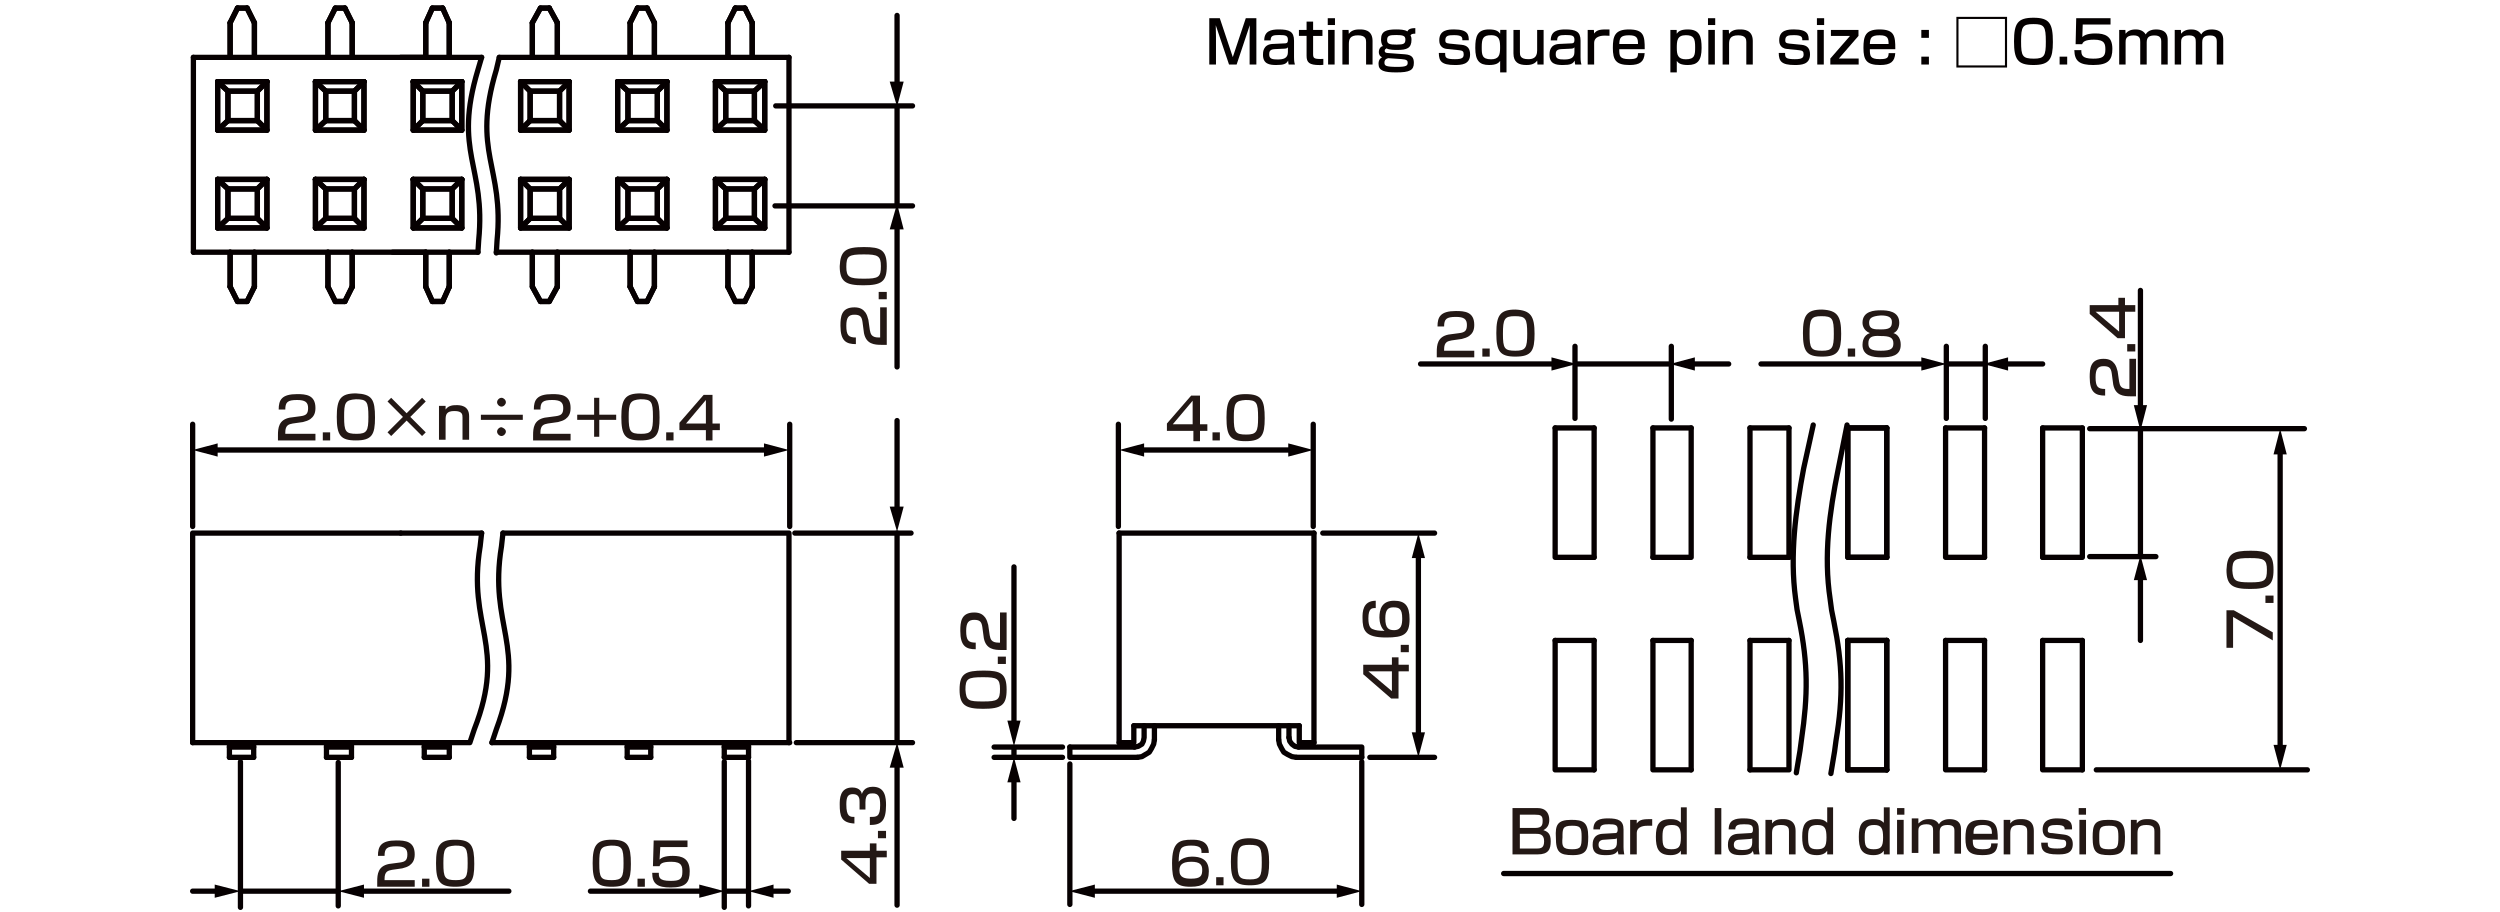 <?xml version="1.0" encoding="UTF-8"?>
<svg id="_レイヤー_1" data-name="レイヤー 1" xmlns="http://www.w3.org/2000/svg" width="119.944mm" height="43.744mm" version="1.1" viewBox="0 0 340 124">
  <defs>
    <style>
      .cls-1 {
        fill: #231815;
      }

      .cls-1, .cls-2, .cls-3 {
        stroke-width: 0px;
      }

      .cls-4 {
        stroke: #060001;
      }

      .cls-4, .cls-5 {
        fill: none;
        stroke-linecap: round;
        stroke-linejoin: round;
        stroke-width: .72px;
      }

      .cls-2 {
        fill: #040000;
      }

      .cls-5 {
        stroke: #040000;
      }

      .cls-3 {
        fill: #060001;
      }
    </style>
  </defs>
  <g id="FS0904">
    <line class="cls-4" x1="152.2" y1="72.5" x2="152.2" y2="101"/>
    <line class="cls-4" x1="178.7" y1="72.5" x2="178.7" y2="101"/>
    <line class="cls-4" x1="154.2" y1="98.7" x2="176.7" y2="98.7"/>
    <polyline class="cls-4" points="154.7 103 155.3 102.9 155.8 102.6 156.3 102.3 156.6 101.8 156.9 101.2 157 100.6"/>
    <polyline class="cls-4" points="154.3 101.6 154.8 101.5 155.3 101.2 155.5 100.8 155.6 100.3 155.6 98.7"/>
    <line class="cls-4" x1="157" y1="100.6" x2="157" y2="98.7"/>
    <polyline class="cls-4" points="145.5 101.6 145.5 103 154.7 103"/>
    <line class="cls-4" x1="145.5" y1="101.6" x2="154.3" y2="101.6"/>
    <polyline class="cls-4" points="152.2 101 154.2 101 154.2 98.7"/>
    <polyline class="cls-4" points="175.3 100.3 175.4 100.8 175.7 101.2 176.1 101.5 176.6 101.6"/>
    <polyline class="cls-4" points="173.9 100.6 174 101.2 174.3 101.8 174.6 102.3 175.1 102.6 175.7 102.9 176.3 103"/>
    <line class="cls-4" x1="175.3" y1="100.3" x2="175.3" y2="98.7"/>
    <line class="cls-4" x1="173.9" y1="100.6" x2="173.9" y2="98.7"/>
    <line class="cls-4" x1="176.3" y1="103" x2="185.2" y2="103"/>
    <polyline class="cls-4" points="176.6 101.6 185.2 101.6 185.2 103"/>
    <polyline class="cls-4" points="176.7 98.7 176.7 101 178.7 101"/>
    <line class="cls-4" x1="152.2" y1="72.5" x2="178.7" y2="72.5"/>
    <g>
      <line class="cls-4" x1="269.9" y1="87.1" x2="269.9" y2="104.7"/>
      <polyline class="cls-4" points="264.6 87.1 264.6 104.7 269.9 104.7"/>
      <line class="cls-4" x1="264.6" y1="87.1" x2="269.9" y2="87.1"/>
      <line class="cls-4" x1="269.9" y1="58.2" x2="269.9" y2="75.8"/>
      <polyline class="cls-4" points="264.6 58.2 264.6 75.8 269.9 75.8"/>
      <line class="cls-4" x1="264.6" y1="58.2" x2="269.9" y2="58.2"/>
      <line class="cls-4" x1="283.2" y1="87.1" x2="283.2" y2="104.7"/>
      <polyline class="cls-4" points="277.8 87.1 277.8 104.7 283.2 104.7"/>
      <line class="cls-4" x1="277.8" y1="87.1" x2="283.2" y2="87.1"/>
      <line class="cls-4" x1="277.8" y1="58.2" x2="277.8" y2="75.8"/>
      <polyline class="cls-4" points="283.2 58.2 283.2 75.8 277.8 75.8"/>
      <line class="cls-4" x1="277.8" y1="58.2" x2="283.2" y2="58.2"/>
      <line class="cls-4" x1="256.6" y1="87.1" x2="256.6" y2="104.7"/>
      <polyline class="cls-4" points="251.3 87.1 251.3 104.7 256.6 104.7"/>
      <line class="cls-4" x1="251.3" y1="87.1" x2="256.6" y2="87.1"/>
      <line class="cls-4" x1="256.6" y1="58.2" x2="256.6" y2="75.8"/>
      <polyline class="cls-4" points="251.3 58.2 251.3 75.8 256.6 75.8"/>
      <line class="cls-4" x1="251.3" y1="58.2" x2="256.6" y2="58.2"/>
      <line class="cls-4" x1="216.8" y1="87.1" x2="216.8" y2="104.7"/>
      <polyline class="cls-4" points="211.5 87.1 211.5 104.7 216.8 104.7"/>
      <line class="cls-4" x1="211.5" y1="87.1" x2="216.8" y2="87.1"/>
      <line class="cls-4" x1="216.8" y1="58.2" x2="216.8" y2="75.8"/>
      <polyline class="cls-4" points="211.5 58.2 211.5 75.8 216.8 75.8"/>
      <line class="cls-4" x1="211.5" y1="58.2" x2="216.8" y2="58.2"/>
      <line class="cls-4" x1="251.3" y1="87.1" x2="256.6" y2="87.1"/>
      <line class="cls-4" x1="251.3" y1="104.7" x2="256.6" y2="104.7"/>
      <line class="cls-4" x1="230" y1="87.1" x2="230" y2="104.7"/>
      <polyline class="cls-4" points="224.8 87.1 224.8 104.7 230 104.7"/>
      <line class="cls-4" x1="224.8" y1="87.1" x2="230" y2="87.1"/>
      <line class="cls-4" x1="251.3" y1="87.1" x2="251.3" y2="104.7"/>
      <line class="cls-4" x1="238" y1="87.1" x2="238" y2="104.7"/>
      <polyline class="cls-4" points="243.3 87.1 243.3 104.7 238 104.7"/>
      <line class="cls-4" x1="238" y1="87.1" x2="243.3" y2="87.1"/>
      <line class="cls-4" x1="256.6" y1="87.1" x2="256.6" y2="104.7"/>
      <line class="cls-4" x1="251.3" y1="58.2" x2="256.6" y2="58.2"/>
      <polyline class="cls-4" points="256.6 75.8 251.3 75.8 251.3 58.2"/>
      <line class="cls-4" x1="238" y1="58.2" x2="238" y2="75.8"/>
      <line class="cls-4" x1="243.3" y1="58.2" x2="243.3" y2="75.8"/>
      <line class="cls-4" x1="224.8" y1="58.2" x2="224.8" y2="75.8"/>
      <polyline class="cls-4" points="230 58.2 230 75.8 224.8 75.8"/>
      <line class="cls-4" x1="238" y1="75.8" x2="243.3" y2="75.8"/>
      <line class="cls-4" x1="224.8" y1="58.2" x2="230" y2="58.2"/>
      <line class="cls-4" x1="238" y1="58.2" x2="243.3" y2="58.2"/>
      <line class="cls-4" x1="256.6" y1="58.2" x2="256.6" y2="75.8"/>
      <path class="cls-4" d="M246.6,57.8l-1.3,5.9c-1.1,5.8-1.9,11.8-1.1,17.7l.2,1.5.3,1.5c1.2,5.9,1.2,10.1.3,16.2l-.2,1.5-.5,3"/>
      <path class="cls-4" d="M251.2,57.8l-.6,3-.6,3c-1.2,5.9-2,11.7-1.1,17.7l.2,1.5.3,1.5c1.2,5.9,1.3,10.2.3,16.2l-.2,1.5-.5,3"/>
    </g>
    <g>
      <line class="cls-4" x1="67.9" y1="7.8" x2="107.3" y2="7.8"/>
      <line class="cls-4" x1="67.5" y1="34.3" x2="107.3" y2="34.3"/>
      <line class="cls-4" x1="107.3" y1="34.3" x2="107.3" y2="7.8"/>
      <line class="cls-4" x1="100" y1="1.1" x2="99" y2="3.1"/>
      <line class="cls-4" x1="101.3" y1="1.1" x2="102.3" y2="3.1"/>
      <polyline class="cls-4" points="101.3 41 100 41 99 39"/>
      <line class="cls-4" x1="101.3" y1="41" x2="102.3" y2="39"/>
      <line class="cls-4" x1="99" y1="39" x2="99" y2="34.3"/>
      <line class="cls-4" x1="102.3" y1="39" x2="102.3" y2="34.3"/>
      <line class="cls-4" x1="102.3" y1="7.8" x2="102.3" y2="3.1"/>
      <line class="cls-4" x1="99" y1="7.8" x2="99" y2="3.1"/>
      <polyline class="cls-4" points="104 11.1 104 17.7 102.6 16.4"/>
      <polyline class="cls-4" points="104 11.1 102.6 12.4 102.6 16.4"/>
      <polyline class="cls-4" points="104 24.4 104 31 102.6 29.7"/>
      <polyline class="cls-4" points="104 24.4 102.6 25.7 102.6 29.7"/>
      <polyline class="cls-4" points="97.3 11.1 97.3 17.7 98.7 16.4"/>
      <polyline class="cls-4" points="97.3 11.1 98.7 12.4 98.7 16.4"/>
      <polyline class="cls-4" points="97.3 24.4 97.3 31 98.7 29.7"/>
      <polyline class="cls-4" points="97.3 24.4 98.7 25.7 98.7 29.7"/>
      <line class="cls-4" x1="97.3" y1="31" x2="104" y2="31"/>
      <line class="cls-4" x1="97.3" y1="24.4" x2="104" y2="24.4"/>
      <line class="cls-4" x1="98.7" y1="29.7" x2="102.6" y2="29.7"/>
      <line class="cls-4" x1="98.7" y1="25.7" x2="102.6" y2="25.7"/>
      <line class="cls-4" x1="97.3" y1="17.7" x2="104" y2="17.7"/>
      <line class="cls-4" x1="97.3" y1="11.1" x2="104" y2="11.1"/>
      <line class="cls-4" x1="98.7" y1="16.4" x2="102.6" y2="16.4"/>
      <line class="cls-4" x1="98.7" y1="12.4" x2="102.6" y2="12.4"/>
      <line class="cls-4" x1="100" y1="1.1" x2="101.3" y2="1.1"/>
      <line class="cls-4" x1="86.7" y1="1.1" x2="88" y2="1.1"/>
      <line class="cls-4" x1="85.4" y1="12.4" x2="89.4" y2="12.4"/>
      <line class="cls-4" x1="85.4" y1="16.4" x2="89.4" y2="16.4"/>
      <line class="cls-4" x1="84" y1="11.1" x2="90.7" y2="11.1"/>
      <line class="cls-4" x1="84" y1="17.7" x2="90.7" y2="17.7"/>
      <line class="cls-4" x1="85.4" y1="25.7" x2="89.4" y2="25.7"/>
      <line class="cls-4" x1="85.4" y1="29.7" x2="89.4" y2="29.7"/>
      <line class="cls-4" x1="84" y1="24.4" x2="90.7" y2="24.4"/>
      <line class="cls-4" x1="84" y1="31" x2="90.7" y2="31"/>
      <polyline class="cls-4" points="85.4 29.7 85.4 25.7 84 24.4"/>
      <polyline class="cls-4" points="85.4 29.7 84 31 84 24.4"/>
      <polyline class="cls-4" points="85.4 16.4 85.4 12.4 84 11.1"/>
      <polyline class="cls-4" points="85.4 16.4 84 17.7 84 11.1"/>
      <polyline class="cls-4" points="89.4 29.7 89.4 25.7 90.7 24.4"/>
      <polyline class="cls-4" points="89.4 29.7 90.7 31 90.7 24.4"/>
      <polyline class="cls-4" points="89.4 16.4 89.4 12.4 90.7 11.1"/>
      <polyline class="cls-4" points="89.4 16.4 90.7 17.7 90.7 11.1"/>
      <line class="cls-4" x1="85.7" y1="7.8" x2="85.7" y2="3.1"/>
      <line class="cls-4" x1="89" y1="7.8" x2="89" y2="3.1"/>
      <line class="cls-4" x1="89" y1="39" x2="89" y2="34.3"/>
      <line class="cls-4" x1="85.7" y1="39" x2="85.7" y2="34.3"/>
      <line class="cls-4" x1="88" y1="41" x2="89" y2="39"/>
      <polyline class="cls-4" points="85.7 39 86.7 41 88 41"/>
      <line class="cls-4" x1="88" y1="1.1" x2="89" y2="3.1"/>
      <line class="cls-4" x1="86.7" y1="1.1" x2="85.7" y2="3.1"/>
      <line class="cls-4" x1="100" y1="1.1" x2="101.3" y2="1.1"/>
      <line class="cls-4" x1="86.7" y1="1.1" x2="88" y2="1.1"/>
      <line class="cls-4" x1="84" y1="31" x2="90.7" y2="31"/>
      <line class="cls-4" x1="84" y1="24.4" x2="90.7" y2="24.4"/>
      <line class="cls-4" x1="85.4" y1="29.7" x2="89.4" y2="29.7"/>
      <line class="cls-4" x1="85.4" y1="25.7" x2="89.4" y2="25.7"/>
      <polyline class="cls-4" points="84 24.4 84 31 85.4 29.7"/>
      <polyline class="cls-4" points="84 24.4 85.4 25.7 85.4 29.7"/>
      <polyline class="cls-4" points="90.7 24.4 90.7 31 89.4 29.7"/>
      <polyline class="cls-4" points="90.7 24.4 89.4 25.7 89.4 29.7"/>
      <line class="cls-4" x1="97.3" y1="31" x2="104" y2="31"/>
      <line class="cls-4" x1="97.3" y1="24.4" x2="104" y2="24.4"/>
      <line class="cls-4" x1="98.7" y1="29.7" x2="102.6" y2="29.7"/>
      <line class="cls-4" x1="98.7" y1="25.7" x2="102.6" y2="25.7"/>
      <polyline class="cls-4" points="97.3 24.4 97.3 31 98.7 29.7"/>
      <polyline class="cls-4" points="97.3 24.4 98.7 25.7 98.7 29.7"/>
      <polyline class="cls-4" points="104 24.4 104 31 102.6 29.7"/>
      <polyline class="cls-4" points="104 24.4 102.6 25.7 102.6 29.7"/>
      <line class="cls-4" x1="84" y1="17.7" x2="90.7" y2="17.7"/>
      <line class="cls-4" x1="84" y1="11.1" x2="90.7" y2="11.1"/>
      <line class="cls-4" x1="85.4" y1="16.4" x2="89.4" y2="16.4"/>
      <line class="cls-4" x1="85.4" y1="12.4" x2="89.4" y2="12.4"/>
      <polyline class="cls-4" points="84 11.1 84 17.7 85.4 16.4"/>
      <polyline class="cls-4" points="84 11.1 85.4 12.4 85.4 16.4"/>
      <polyline class="cls-4" points="90.7 11.1 90.7 17.7 89.4 16.4"/>
      <polyline class="cls-4" points="90.7 11.1 89.4 12.4 89.4 16.4"/>
      <line class="cls-4" x1="97.3" y1="17.7" x2="104" y2="17.7"/>
      <line class="cls-4" x1="97.3" y1="11.1" x2="104" y2="11.1"/>
      <line class="cls-4" x1="98.7" y1="16.4" x2="102.6" y2="16.4"/>
      <line class="cls-4" x1="98.7" y1="12.4" x2="102.6" y2="12.4"/>
      <polyline class="cls-4" points="97.3 11.1 97.3 17.7 98.7 16.4"/>
      <polyline class="cls-4" points="97.3 11.1 98.7 12.4 98.7 16.4"/>
      <polyline class="cls-4" points="104 11.1 104 17.7 102.6 16.4"/>
      <polyline class="cls-4" points="104 11.1 102.6 12.4 102.6 16.4"/>
      <line class="cls-4" x1="85.7" y1="7.8" x2="85.7" y2="3.1"/>
      <line class="cls-4" x1="89" y1="7.8" x2="89" y2="3.1"/>
      <line class="cls-4" x1="99" y1="7.8" x2="99" y2="3.1"/>
      <line class="cls-4" x1="102.3" y1="7.8" x2="102.3" y2="3.1"/>
      <line class="cls-4" x1="102.3" y1="39" x2="102.3" y2="34.3"/>
      <line class="cls-4" x1="99" y1="39" x2="99" y2="34.3"/>
      <line class="cls-4" x1="89" y1="39" x2="89" y2="34.3"/>
      <line class="cls-4" x1="85.7" y1="39" x2="85.7" y2="34.3"/>
      <line class="cls-4" x1="99" y1="39" x2="100" y2="41"/>
      <polyline class="cls-4" points="102.3 39 101.3 41 100 41"/>
      <line class="cls-4" x1="85.7" y1="39" x2="86.7" y2="41"/>
      <polyline class="cls-4" points="89 39 88 41 86.7 41"/>
      <line class="cls-4" x1="100" y1="1.1" x2="99" y2="3.1"/>
      <line class="cls-4" x1="101.3" y1="1.1" x2="102.3" y2="3.1"/>
      <line class="cls-4" x1="86.7" y1="1.1" x2="85.7" y2="3.1"/>
      <line class="cls-4" x1="88" y1="1.1" x2="89" y2="3.1"/>
      <line class="cls-4" x1="74.7" y1="1.1" x2="75.8" y2="3.1"/>
      <line class="cls-4" x1="73.5" y1="1.1" x2="72.4" y2="3.1"/>
      <polyline class="cls-4" points="73.5 41 74.7 41 75.8 39"/>
      <polyline class="cls-4" points="73.5 41 72.4 39 72.4 34.3"/>
      <line class="cls-4" x1="75.8" y1="39" x2="75.8" y2="34.3"/>
      <line class="cls-4" x1="75.8" y1="7.8" x2="75.8" y2="3.1"/>
      <line class="cls-4" x1="72.4" y1="7.8" x2="72.4" y2="3.1"/>
      <polyline class="cls-4" points="76.1 16.4 76.1 12.4 77.4 11.1"/>
      <polyline class="cls-4" points="76.1 16.4 77.4 17.7 77.4 11.1"/>
      <polyline class="cls-4" points="72.1 16.4 72.1 12.4 70.8 11.1"/>
      <polyline class="cls-4" points="72.1 16.4 70.8 17.7 70.8 11.1"/>
      <line class="cls-4" x1="72.1" y1="12.4" x2="76.1" y2="12.4"/>
      <line class="cls-4" x1="72.1" y1="16.4" x2="76.1" y2="16.4"/>
      <line class="cls-4" x1="70.8" y1="11.1" x2="77.4" y2="11.1"/>
      <line class="cls-4" x1="70.8" y1="17.7" x2="77.4" y2="17.7"/>
      <polyline class="cls-4" points="76.1 29.7 76.1 25.7 77.4 24.4"/>
      <polyline class="cls-4" points="76.1 29.7 77.4 31 77.4 24.4"/>
      <polyline class="cls-4" points="72.1 29.7 72.1 25.7 70.8 24.4"/>
      <polyline class="cls-4" points="72.1 29.7 70.8 31 70.8 24.4"/>
      <line class="cls-4" x1="72.1" y1="25.7" x2="76.1" y2="25.7"/>
      <line class="cls-4" x1="72.1" y1="29.7" x2="76.1" y2="29.7"/>
      <line class="cls-4" x1="70.8" y1="24.4" x2="77.4" y2="24.4"/>
      <line class="cls-4" x1="70.8" y1="31" x2="77.4" y2="31"/>
      <polyline class="cls-4" points="74.7 1.1 73.5 1.1 72.4 3.1"/>
      <line class="cls-4" x1="74.7" y1="1.1" x2="75.8" y2="3.1"/>
      <polyline class="cls-4" points="74.7 41 73.5 41 72.4 39"/>
      <line class="cls-4" x1="74.7" y1="41" x2="75.8" y2="39"/>
      <line class="cls-4" x1="72.4" y1="39" x2="72.4" y2="34.3"/>
      <line class="cls-4" x1="75.8" y1="39" x2="75.8" y2="34.3"/>
      <line class="cls-4" x1="75.8" y1="7.8" x2="75.8" y2="3.1"/>
      <line class="cls-4" x1="72.4" y1="7.8" x2="72.4" y2="3.1"/>
      <polyline class="cls-4" points="77.4 11.1 77.4 17.7 76.1 16.4"/>
      <polyline class="cls-4" points="77.4 11.1 76.1 12.4 76.1 16.4"/>
      <polyline class="cls-4" points="77.4 24.4 77.4 31 76.1 29.7"/>
      <polyline class="cls-4" points="77.4 24.4 76.1 25.7 76.1 29.7"/>
      <polyline class="cls-4" points="70.8 11.1 70.8 17.7 72.1 16.4"/>
      <polyline class="cls-4" points="70.8 11.1 72.1 12.4 72.1 16.4"/>
      <polyline class="cls-4" points="70.8 24.4 70.8 31 72.1 29.7"/>
      <polyline class="cls-4" points="70.8 24.4 72.1 25.7 72.1 29.7"/>
      <line class="cls-4" x1="70.8" y1="31" x2="77.4" y2="31"/>
      <line class="cls-4" x1="70.8" y1="24.4" x2="77.4" y2="24.4"/>
      <line class="cls-4" x1="72.1" y1="29.7" x2="76.1" y2="29.7"/>
      <line class="cls-4" x1="72.1" y1="25.7" x2="76.1" y2="25.7"/>
      <line class="cls-4" x1="70.8" y1="17.7" x2="77.4" y2="17.7"/>
      <line class="cls-4" x1="70.8" y1="11.1" x2="77.4" y2="11.1"/>
      <line class="cls-4" x1="72.1" y1="16.4" x2="76.1" y2="16.4"/>
      <line class="cls-4" x1="72.1" y1="12.4" x2="76.1" y2="12.4"/>
      <line class="cls-4" x1="73.5" y1="1.1" x2="74.7" y2="1.1"/>
      <line class="cls-4" x1="46.9" y1="1.1" x2="47.9" y2="3.1"/>
      <line class="cls-4" x1="45.6" y1="1.1" x2="44.6" y2="3.1"/>
      <polyline class="cls-4" points="45.6 41 46.9 41 47.9 39"/>
      <polyline class="cls-4" points="45.6 41 44.6 39 44.6 34.3"/>
      <line class="cls-4" x1="47.9" y1="39" x2="47.9" y2="34.3"/>
      <line class="cls-4" x1="47.9" y1="7.8" x2="47.9" y2="3.1"/>
      <line class="cls-4" x1="44.6" y1="7.8" x2="44.6" y2="3.1"/>
      <polyline class="cls-4" points="48.2 16.4 48.2 12.4 49.5 11.1"/>
      <polyline class="cls-4" points="48.2 16.4 49.5 17.7 49.5 11.1"/>
      <polyline class="cls-4" points="44.3 16.4 44.3 12.4 42.9 11.1"/>
      <polyline class="cls-4" points="44.3 16.4 42.9 17.7 42.9 11.1"/>
      <line class="cls-4" x1="44.3" y1="12.4" x2="48.2" y2="12.4"/>
      <line class="cls-4" x1="44.3" y1="16.4" x2="48.2" y2="16.4"/>
      <line class="cls-4" x1="42.9" y1="11.1" x2="49.5" y2="11.1"/>
      <line class="cls-4" x1="42.9" y1="17.7" x2="49.5" y2="17.7"/>
      <polyline class="cls-4" points="48.2 29.7 48.2 25.7 49.5 24.4"/>
      <polyline class="cls-4" points="48.2 29.7 49.5 31 49.5 24.4"/>
      <polyline class="cls-4" points="44.3 29.7 44.3 25.7 42.9 24.4"/>
      <polyline class="cls-4" points="44.3 29.7 42.9 31 42.9 24.4"/>
      <line class="cls-4" x1="44.3" y1="25.7" x2="48.2" y2="25.7"/>
      <line class="cls-4" x1="44.3" y1="29.7" x2="48.2" y2="29.7"/>
      <line class="cls-4" x1="42.9" y1="24.4" x2="49.5" y2="24.4"/>
      <line class="cls-4" x1="42.9" y1="31" x2="49.5" y2="31"/>
      <polyline class="cls-4" points="46.9 1.1 45.6 1.1 44.6 3.1"/>
      <line class="cls-4" x1="46.9" y1="1.1" x2="47.9" y2="3.1"/>
      <polyline class="cls-4" points="46.9 41 45.6 41 44.6 39"/>
      <line class="cls-4" x1="46.9" y1="41" x2="47.9" y2="39"/>
      <line class="cls-4" x1="44.6" y1="39" x2="44.6" y2="34.3"/>
      <line class="cls-4" x1="47.9" y1="39" x2="47.9" y2="34.3"/>
      <line class="cls-4" x1="47.9" y1="7.8" x2="47.9" y2="3.1"/>
      <line class="cls-4" x1="44.6" y1="7.8" x2="44.6" y2="3.1"/>
      <polyline class="cls-4" points="49.5 11.1 49.5 17.7 48.2 16.4"/>
      <polyline class="cls-4" points="49.5 11.1 48.2 12.4 48.2 16.4"/>
      <polyline class="cls-4" points="49.5 24.4 49.5 31 48.2 29.7"/>
      <polyline class="cls-4" points="49.5 24.4 48.2 25.7 48.2 29.7"/>
      <polyline class="cls-4" points="42.9 11.1 42.9 17.7 44.3 16.4"/>
      <polyline class="cls-4" points="42.9 11.1 44.3 12.4 44.3 16.4"/>
      <polyline class="cls-4" points="42.9 24.4 42.9 31 44.3 29.7"/>
      <polyline class="cls-4" points="42.9 24.4 44.3 25.7 44.3 29.7"/>
      <line class="cls-4" x1="42.9" y1="31" x2="49.5" y2="31"/>
      <line class="cls-4" x1="42.9" y1="24.4" x2="49.5" y2="24.4"/>
      <line class="cls-4" x1="44.3" y1="29.7" x2="48.2" y2="29.7"/>
      <line class="cls-4" x1="44.3" y1="25.7" x2="48.2" y2="25.7"/>
      <line class="cls-4" x1="42.9" y1="17.7" x2="49.5" y2="17.7"/>
      <line class="cls-4" x1="42.9" y1="11.1" x2="49.5" y2="11.1"/>
      <line class="cls-4" x1="44.3" y1="16.4" x2="48.2" y2="16.4"/>
      <line class="cls-4" x1="44.3" y1="12.4" x2="48.2" y2="12.4"/>
      <line class="cls-4" x1="45.6" y1="1.1" x2="46.9" y2="1.1"/>
      <line class="cls-4" x1="32.3" y1="1.1" x2="31.3" y2="3.1"/>
      <line class="cls-4" x1="33.6" y1="1.1" x2="34.6" y2="3.1"/>
      <polyline class="cls-4" points="33.6 41 32.3 41 31.3 39"/>
      <line class="cls-4" x1="33.6" y1="41" x2="34.6" y2="39"/>
      <line class="cls-4" x1="31.3" y1="39" x2="31.3" y2="34.3"/>
      <line class="cls-4" x1="34.6" y1="39" x2="34.6" y2="34.3"/>
      <line class="cls-4" x1="34.6" y1="7.8" x2="34.6" y2="3.1"/>
      <line class="cls-4" x1="31.3" y1="7.8" x2="31.3" y2="3.1"/>
      <polyline class="cls-4" points="36.3 11.1 36.3 17.7 35 16.4"/>
      <polyline class="cls-4" points="36.3 11.1 35 12.4 35 16.4"/>
      <polyline class="cls-4" points="36.3 24.4 36.3 31 35 29.7"/>
      <polyline class="cls-4" points="36.3 24.4 35 25.7 35 29.7"/>
      <polyline class="cls-4" points="29.6 11.1 29.6 17.7 31 16.4"/>
      <polyline class="cls-4" points="29.6 11.1 31 12.4 31 16.4"/>
      <polyline class="cls-4" points="29.6 24.4 29.6 31 31 29.7"/>
      <polyline class="cls-4" points="29.6 24.4 31 25.7 31 29.7"/>
      <line class="cls-4" x1="29.6" y1="31" x2="36.3" y2="31"/>
      <line class="cls-4" x1="29.6" y1="24.4" x2="36.3" y2="24.4"/>
      <line class="cls-4" x1="31" y1="29.7" x2="35" y2="29.7"/>
      <line class="cls-4" x1="31" y1="25.7" x2="35" y2="25.7"/>
      <line class="cls-4" x1="29.6" y1="17.7" x2="36.3" y2="17.7"/>
      <line class="cls-4" x1="29.6" y1="11.1" x2="36.3" y2="11.1"/>
      <line class="cls-4" x1="31" y1="16.4" x2="35" y2="16.4"/>
      <line class="cls-4" x1="31" y1="12.4" x2="35" y2="12.4"/>
      <line class="cls-4" x1="32.3" y1="1.1" x2="33.6" y2="1.1"/>
      <line class="cls-4" x1="32.3" y1="1.1" x2="33.6" y2="1.1"/>
      <line class="cls-4" x1="29.6" y1="31" x2="36.3" y2="31"/>
      <line class="cls-4" x1="29.6" y1="24.4" x2="36.3" y2="24.4"/>
      <line class="cls-4" x1="31" y1="29.7" x2="35" y2="29.7"/>
      <line class="cls-4" x1="31" y1="25.7" x2="35" y2="25.7"/>
      <polyline class="cls-4" points="29.6 24.4 29.6 31 31 29.7"/>
      <polyline class="cls-4" points="29.6 24.4 31 25.7 31 29.7"/>
      <polyline class="cls-4" points="36.3 24.4 36.3 31 35 29.7"/>
      <polyline class="cls-4" points="36.3 24.4 35 25.7 35 29.7"/>
      <line class="cls-4" x1="29.6" y1="17.7" x2="36.3" y2="17.7"/>
      <line class="cls-4" x1="29.6" y1="11.1" x2="36.3" y2="11.1"/>
      <line class="cls-4" x1="31" y1="16.4" x2="35" y2="16.4"/>
      <line class="cls-4" x1="31" y1="12.4" x2="35" y2="12.4"/>
      <polyline class="cls-4" points="29.6 11.1 29.6 17.7 31 16.4"/>
      <polyline class="cls-4" points="29.6 11.1 31 12.4 31 16.4"/>
      <polyline class="cls-4" points="36.3 11.1 36.3 17.7 35 16.4"/>
      <polyline class="cls-4" points="36.3 11.1 35 12.4 35 16.4"/>
      <line class="cls-4" x1="31.3" y1="7.8" x2="31.3" y2="3.1"/>
      <line class="cls-4" x1="34.6" y1="7.8" x2="34.6" y2="3.1"/>
      <line class="cls-4" x1="34.6" y1="39" x2="34.6" y2="34.3"/>
      <line class="cls-4" x1="31.3" y1="39" x2="31.3" y2="34.3"/>
      <line class="cls-4" x1="31.3" y1="39" x2="32.3" y2="41"/>
      <polyline class="cls-4" points="34.6 39 33.6 41 32.3 41"/>
      <line class="cls-4" x1="32.3" y1="1.1" x2="31.3" y2="3.1"/>
      <line class="cls-4" x1="33.6" y1="1.1" x2="34.6" y2="3.1"/>
      <line class="cls-4" x1="60.2" y1="1.1" x2="61.1" y2="3.1"/>
      <line class="cls-4" x1="58.8" y1="1.1" x2="57.9" y2="3.1"/>
      <polyline class="cls-4" points="58.8 41 60.2 41 61.1 39"/>
      <polyline class="cls-4" points="58.8 41 57.9 39 57.9 34.3"/>
      <line class="cls-4" x1="61.1" y1="39" x2="61.1" y2="34.3"/>
      <line class="cls-4" x1="61.1" y1="7.8" x2="61.1" y2="3.1"/>
      <line class="cls-4" x1="57.9" y1="7.8" x2="57.9" y2="3.1"/>
      <polyline class="cls-4" points="61.5 16.4 61.5 12.4 62.8 11.1"/>
      <polyline class="cls-4" points="61.5 16.4 62.8 17.7 62.8 11.1"/>
      <polyline class="cls-4" points="57.5 16.4 57.5 12.4 56.2 11.1"/>
      <polyline class="cls-4" points="57.5 16.4 56.2 17.7 56.2 11.1"/>
      <line class="cls-4" x1="57.5" y1="12.4" x2="61.5" y2="12.4"/>
      <line class="cls-4" x1="57.5" y1="16.4" x2="61.5" y2="16.4"/>
      <line class="cls-4" x1="56.2" y1="11.1" x2="62.8" y2="11.1"/>
      <line class="cls-4" x1="56.2" y1="17.7" x2="62.8" y2="17.7"/>
      <polyline class="cls-4" points="61.5 29.7 61.5 25.7 62.8 24.4"/>
      <polyline class="cls-4" points="61.5 29.7 62.8 31 62.8 24.4"/>
      <polyline class="cls-4" points="57.5 29.7 57.5 25.7 56.2 24.4"/>
      <polyline class="cls-4" points="57.5 29.7 56.2 31 56.2 24.4"/>
      <line class="cls-4" x1="57.5" y1="25.7" x2="61.5" y2="25.7"/>
      <line class="cls-4" x1="57.5" y1="29.7" x2="61.5" y2="29.7"/>
      <line class="cls-4" x1="56.2" y1="24.4" x2="62.8" y2="24.4"/>
      <line class="cls-4" x1="56.2" y1="31" x2="62.8" y2="31"/>
      <polyline class="cls-4" points="60.2 1.1 58.8 1.1 57.9 3.1"/>
      <line class="cls-4" x1="60.2" y1="1.1" x2="61.1" y2="3.1"/>
      <polyline class="cls-4" points="60.2 41 58.8 41 57.9 39"/>
      <line class="cls-4" x1="60.2" y1="41" x2="61.1" y2="39"/>
      <line class="cls-4" x1="57.9" y1="39" x2="57.9" y2="34.3"/>
      <line class="cls-4" x1="61.1" y1="39" x2="61.1" y2="34.3"/>
      <line class="cls-4" x1="61.1" y1="7.8" x2="61.1" y2="3.1"/>
      <line class="cls-4" x1="57.9" y1="7.8" x2="57.9" y2="3.1"/>
      <polyline class="cls-4" points="62.8 11.1 62.8 17.7 61.5 16.4"/>
      <polyline class="cls-4" points="62.8 11.1 61.5 12.4 61.5 16.4"/>
      <polyline class="cls-4" points="62.8 24.4 62.8 31 61.5 29.7"/>
      <polyline class="cls-4" points="62.8 24.4 61.5 25.7 61.5 29.7"/>
      <polyline class="cls-4" points="56.2 11.1 56.2 17.7 57.5 16.4"/>
      <polyline class="cls-4" points="56.2 11.1 57.5 12.4 57.5 16.4"/>
      <polyline class="cls-4" points="56.2 24.4 56.2 31 57.5 29.7"/>
      <polyline class="cls-4" points="56.2 24.4 57.5 25.7 57.5 29.7"/>
      <line class="cls-4" x1="56.2" y1="31" x2="62.8" y2="31"/>
      <line class="cls-4" x1="56.2" y1="24.4" x2="62.8" y2="24.4"/>
      <line class="cls-4" x1="57.5" y1="29.7" x2="61.5" y2="29.7"/>
      <line class="cls-4" x1="57.5" y1="25.7" x2="61.5" y2="25.7"/>
      <line class="cls-4" x1="56.2" y1="17.7" x2="62.8" y2="17.7"/>
      <line class="cls-4" x1="56.2" y1="11.1" x2="62.8" y2="11.1"/>
      <line class="cls-4" x1="57.5" y1="16.4" x2="61.5" y2="16.4"/>
      <line class="cls-4" x1="57.5" y1="12.4" x2="61.5" y2="12.4"/>
      <line class="cls-4" x1="58.8" y1="1.1" x2="60.2" y2="1.1"/>
      <line class="cls-4" x1="26.3" y1="34.3" x2="26.3" y2="7.8"/>
      <line class="cls-4" x1="54.5" y1="7.8" x2="65.5" y2="7.8"/>
      <line class="cls-4" x1="53.4" y1="34.3" x2="65" y2="34.3"/>
      <line class="cls-4" x1="26.3" y1="7.8" x2="57.9" y2="7.8"/>
      <line class="cls-4" x1="26.3" y1="34.3" x2="57.9" y2="34.3"/>
      <path class="cls-4" d="M65.5,7.8l-.5,1.7c-3.4,11.3,1.1,13,.1,23.2l-.1,1.6"/>
      <path class="cls-4" d="M67.9,7.8l-.4,1.7c-3.4,11.3,1.1,13.1.1,23.2l-.1,1.7"/>
    </g>
    <polyline class="cls-4" points="68.4 72.5 107.3 72.5 107.3 101"/>
    <line class="cls-4" x1="101.8" y1="103" x2="98.5" y2="103"/>
    <line class="cls-4" x1="101.8" y1="101.6" x2="98.5" y2="101.6"/>
    <line class="cls-4" x1="88.5" y1="103" x2="85.3" y2="103"/>
    <line class="cls-4" x1="88.5" y1="101.6" x2="85.3" y2="101.6"/>
    <line class="cls-4" x1="88.5" y1="101" x2="88.5" y2="103"/>
    <line class="cls-4" x1="85.3" y1="101" x2="85.3" y2="103"/>
    <line class="cls-4" x1="98.5" y1="101" x2="98.5" y2="103"/>
    <line class="cls-4" x1="101.8" y1="101" x2="101.8" y2="103"/>
    <line class="cls-4" x1="72" y1="101" x2="72" y2="103"/>
    <line class="cls-4" x1="75.3" y1="101" x2="75.3" y2="103"/>
    <line class="cls-4" x1="75.3" y1="101.6" x2="72" y2="101.6"/>
    <line class="cls-4" x1="75.3" y1="103" x2="72" y2="103"/>
    <line class="cls-4" x1="26.2" y1="101" x2="63.7" y2="101"/>
    <line class="cls-4" x1="65.5" y1="72.5" x2="54.5" y2="72.5"/>
    <line class="cls-4" x1="47.8" y1="103" x2="44.4" y2="103"/>
    <line class="cls-4" x1="47.8" y1="101.6" x2="44.4" y2="101.6"/>
    <line class="cls-4" x1="34.5" y1="103" x2="31.2" y2="103"/>
    <line class="cls-4" x1="34.5" y1="101.6" x2="31.2" y2="101.6"/>
    <line class="cls-4" x1="44.4" y1="101" x2="44.4" y2="103"/>
    <line class="cls-4" x1="47.8" y1="101" x2="47.8" y2="103"/>
    <line class="cls-4" x1="31.2" y1="101" x2="31.2" y2="103"/>
    <line class="cls-4" x1="34.5" y1="101" x2="34.5" y2="103"/>
    <line class="cls-4" x1="61.1" y1="103" x2="57.7" y2="103"/>
    <line class="cls-4" x1="61.1" y1="101.6" x2="57.7" y2="101.6"/>
    <line class="cls-4" x1="57.7" y1="101" x2="57.7" y2="103"/>
    <line class="cls-4" x1="61.1" y1="101" x2="61.1" y2="103"/>
    <polyline class="cls-4" points="54.5 72.5 26.2 72.5 26.2 101"/>
    <path class="cls-4" d="M65.5,72.5l-.2,1.8c-1.8,11,3.7,13.4-.8,24.9l-.6,1.8"/>
    <path class="cls-4" d="M66.9,101h40.5"/>
    <path class="cls-4" d="M68.4,72.5l-.2,1.8c-1.8,11,3.6,13.4-.7,24.9l-.6,1.8"/>
    <line class="cls-4" x1="214.4" y1="49.5" x2="227.1" y2="49.5"/>
    <line class="cls-4" x1="227.3" y1="57" x2="227.3" y2="47.1"/>
    <line class="cls-4" x1="214.2" y1="56.9" x2="214.2" y2="47.1"/>
    <line class="cls-4" x1="291.1" y1="58.6" x2="291.1" y2="75.5"/>
    <line class="cls-4" x1="284.2" y1="75.7" x2="293.2" y2="75.7"/>
    <line class="cls-4" x1="284.2" y1="58.3" x2="313.4" y2="58.3"/>
    <line class="cls-4" x1="122" y1="14.5" x2="122" y2="27.7"/>
    <line class="cls-4" x1="105.4" y1="28" x2="124.1" y2="28"/>
    <line class="cls-4" x1="105.5" y1="14.4" x2="124.1" y2="14.4"/>
    <line class="cls-4" x1="285.1" y1="104.7" x2="313.8" y2="104.7"/>
    <line class="cls-4" x1="178.6" y1="71.6" x2="178.6" y2="57.7"/>
    <line class="cls-4" x1="152.1" y1="71.6" x2="152.1" y2="57.7"/>
    <line class="cls-4" x1="185.2" y1="103.6" x2="185.2" y2="123"/>
    <line class="cls-4" x1="145.5" y1="103.9" x2="145.5" y2="123"/>
    <line class="cls-4" x1="135.2" y1="101.6" x2="144.5" y2="101.6"/>
    <line class="cls-4" x1="135.2" y1="103" x2="144.5" y2="103"/>
    <line class="cls-4" x1="46" y1="103.7" x2="46" y2="123.2"/>
    <line class="cls-4" x1="32.7" y1="103.6" x2="32.7" y2="123.4"/>
    <line class="cls-4" x1="98.5" y1="121.2" x2="101.8" y2="121.2"/>
    <line class="cls-4" x1="101.8" y1="103.5" x2="101.8" y2="123.2"/>
    <line class="cls-4" x1="98.5" y1="103.6" x2="98.5" y2="123.4"/>
    <line class="cls-4" x1="186.3" y1="103" x2="195.1" y2="103"/>
    <line class="cls-4" x1="179.9" y1="72.5" x2="195.1" y2="72.5"/>
    <line class="cls-4" x1="108.3" y1="101" x2="124.1" y2="101"/>
    <line class="cls-4" x1="108.1" y1="72.5" x2="123.9" y2="72.5"/>
    <line class="cls-4" x1="107.4" y1="71.6" x2="107.4" y2="57.7"/>
    <line class="cls-4" x1="26.2" y1="71.6" x2="26.2" y2="57.7"/>
    <line class="cls-4" x1="137.9" y1="101.7" x2="137.9" y2="103"/>
    <line class="cls-4" x1="264.7" y1="49.5" x2="269.7" y2="49.5"/>
    <line class="cls-4" x1="270" y1="56.9" x2="270" y2="47.1"/>
    <line class="cls-4" x1="264.7" y1="56.9" x2="264.7" y2="47.1"/>
    <line class="cls-4" x1="32.7" y1="121.2" x2="46" y2="121.2"/>
    <g>
      <line class="cls-4" x1="29.9" y1="121.2" x2="26.2" y2="121.2"/>
      <polygon class="cls-3" points="29.2 120.3 32.7 121.2 29.2 122.1 29.2 120.3"/>
    </g>
    <g>
      <line class="cls-4" x1="48.8" y1="121.2" x2="69.2" y2="121.2"/>
      <polygon class="cls-3" points="49.5 122.1 46 121.2 49.5 120.3 49.5 122.1"/>
    </g>
    <g>
      <line class="cls-4" x1="80.3" y1="121.2" x2="95.5" y2="121.2"/>
      <polygon class="cls-3" points="95.1 122.1 98.5 121.2 95.1 120.3 95.1 122.1"/>
    </g>
    <g>
      <line class="cls-4" x1="104.4" y1="121.2" x2="107.2" y2="121.2"/>
      <polygon class="cls-3" points="105.2 122.1 101.8 121.2 105.2 120.3 105.2 122.1"/>
    </g>
    <line class="cls-4" x1="122" y1="72.5" x2="122" y2="101"/>
    <g>
      <line class="cls-4" x1="29" y1="61.2" x2="104.5" y2="61.2"/>
      <polygon class="cls-3" points="29.6 62.1 26.2 61.2 29.6 60.3 29.6 62.1"/>
      <polygon class="cls-3" points="103.9 62.1 107.3 61.2 103.9 60.3 103.9 62.1"/>
    </g>
    <g>
      <line class="cls-4" x1="155" y1="61.2" x2="175.8" y2="61.2"/>
      <polygon class="cls-3" points="155.6 62.1 152.2 61.2 155.6 60.3 155.6 62.1"/>
      <polygon class="cls-3" points="175.2 62.1 178.6 61.2 175.2 60.3 175.2 62.1"/>
    </g>
    <g>
      <line class="cls-4" x1="137.9" y1="98.7" x2="137.9" y2="77.1"/>
      <polygon class="cls-3" points="138.8 98 137.9 101.5 137 98 138.8 98"/>
    </g>
    <g>
      <line class="cls-4" x1="137.9" y1="105.8" x2="137.9" y2="111.3"/>
      <polygon class="cls-3" points="137 106.4 137.9 103 138.8 106.4 137 106.4"/>
    </g>
    <g>
      <line class="cls-4" x1="148.1" y1="121.2" x2="182.5" y2="121.2"/>
      <polygon class="cls-3" points="148.9 122.1 145.4 121.2 148.9 120.3 148.9 122.1"/>
      <polygon class="cls-3" points="181.8 122.1 185.2 121.2 181.8 120.3 181.8 122.1"/>
    </g>
    <g>
      <line class="cls-4" x1="192.9" y1="75.2" x2="192.9" y2="100.2"/>
      <polygon class="cls-3" points="192 75.9 192.9 72.5 193.8 75.9 192 75.9"/>
      <polygon class="cls-3" points="192 99.6 192.9 103 193.8 99.6 192 99.6"/>
    </g>
    <g>
      <line class="cls-4" x1="122" y1="30.5" x2="122" y2="49.9"/>
      <polygon class="cls-3" points="121 31.2 122 27.7 122.9 31.2 121 31.2"/>
    </g>
    <g>
      <line class="cls-4" x1="122" y1="2.1" x2="122" y2="12.2"/>
      <polygon class="cls-3" points="121 11.1 122 14.5 122.9 11.1 121 11.1"/>
    </g>
    <g>
      <line class="cls-4" x1="211.6" y1="49.5" x2="193.2" y2="49.5"/>
      <polygon class="cls-3" points="211 48.6 214.4 49.5 211 50.4 211 48.6"/>
    </g>
    <g>
      <line class="cls-4" x1="229.9" y1="49.5" x2="235.1" y2="49.5"/>
      <polygon class="cls-3" points="230.5 50.4 227.1 49.5 230.5 48.6 230.5 50.4"/>
    </g>
    <g>
      <line class="cls-4" x1="261.9" y1="49.5" x2="239.5" y2="49.5"/>
      <polygon class="cls-3" points="261.3 48.6 264.7 49.5 261.3 50.4 261.3 48.6"/>
    </g>
    <g>
      <line class="cls-4" x1="277.8" y1="49.5" x2="272.4" y2="49.5"/>
      <polygon class="cls-3" points="273.1 48.6 269.7 49.5 273.1 50.4 273.1 48.6"/>
    </g>
    <g>
      <line class="cls-4" x1="291.1" y1="78.3" x2="291.1" y2="87.1"/>
      <polygon class="cls-3" points="290.2 78.9 291.1 75.5 292 78.9 290.2 78.9"/>
    </g>
    <g>
      <line class="cls-4" x1="291.1" y1="55.8" x2="291.1" y2="39.5"/>
      <polygon class="cls-3" points="292 55.1 291.1 58.6 290.2 55.1 292 55.1"/>
    </g>
    <g>
      <line class="cls-4" x1="310.1" y1="61.1" x2="310.1" y2="101.9"/>
      <polygon class="cls-3" points="309.2 61.8 310.1 58.3 311 61.8 309.2 61.8"/>
      <polygon class="cls-3" points="309.2 101.3 310.1 104.7 311 101.3 309.2 101.3"/>
    </g>
    <g>
      <line class="cls-4" x1="122" y1="57.2" x2="122" y2="69.5"/>
      <polygon class="cls-3" points="121 68.9 122 72.3 122.9 68.9 121 68.9"/>
    </g>
    <g>
      <line class="cls-4" x1="122" y1="103.8" x2="122" y2="123.1"/>
      <polygon class="cls-3" points="121 104.4 122 101 122.9 104.4 121 104.4"/>
    </g>
    <g>
      <path class="cls-1" d="M114.3,115.7h4v-1h.9v1h1.4v.9h-1.4v3.6h-1l-3.8-3.3v-1.2h-.1ZM115.1,116.7l3.2,2.7v-2.7h-3.2Z"/>
      <path class="cls-1" d="M119.4,113h1.1v1h-1.1v-1Z"/>
      <path class="cls-1" d="M118.4,111.1c.8,0,1.3,0,1.3-1.6,0-1.1-.2-1.6-1-1.6-.4,0-1,0-1,1.2v1h-.8v-1c0-.4,0-1.1-.9-1.1-.7,0-.9.4-.9,1.4,0,1.7.5,1.7,1.1,1.7v.9c-1.8-.1-2-1-2-2.6,0-.7,0-2.3,1.7-2.3,1.1,0,1.3.7,1.3.9.1-.2.3-1,1.5-1,1.7,0,1.8,1.5,1.8,2.5,0,2.2-.7,2.7-2.2,2.7v-1.1h.1Z"/>
    </g>
    <g>
      <path class="cls-1" d="M185.3,90.4h4v-1h.9v1h1.4v.9h-1.4v3.7h-1l-3.8-3.3v-1.3h-.1ZM186.1,91.3l3.2,2.7v-2.7h-3.2Z"/>
      <path class="cls-1" d="M190.5,87.7h1.1v1h-1.1v-1Z"/>
      <path class="cls-1" d="M187,82.7c-.4,0-.9,0-.9,1.4,0,1.1.3,1.4.7,1.5.2.1.7.2,1.5.2-.5-.4-.7-1.2-.7-1.8,0-1.1.3-2.3,2-2.3,1.5,0,2.1.7,2.1,2.5,0,2.1-.8,2.5-3.2,2.5-2.9,0-3.2-1-3.2-2.7,0-.7,0-2.3,1.8-2.3v1h-.1ZM189.6,85.7c1,0,1.1-.8,1.1-1.6,0-1.3-.4-1.5-1.2-1.5-.7,0-1.1.3-1.1,1.5,0,1.4.5,1.6,1.2,1.6Z"/>
    </g>
    <g>
      <path class="cls-1" d="M288.2,51.9c.1.5.2,1,1.2,1h.2v-4.1h.9v5.1h-.7c-1,0-2.1-.1-2.4-1.6l-.2-1.5c-.1-.7-.3-1-1.1-1s-1.1.4-1.1,1.5c0,1.3.3,1.6,1.3,1.6v.9c-1.3,0-2.1-.4-2.1-2.5,0-1.2.1-2.5,1.9-2.5.8,0,1.2.3,1.5.7.2.3.3.6.4,1l.2,1.4Z"/>
      <path class="cls-1" d="M289.3,46.8h1.1v1h-1.1v-1Z"/>
      <path class="cls-1" d="M284.1,41.5h4v-1h.9v1h1.4v.9h-1.4v3.6h-1l-3.8-3.3v-1.2h-.1ZM285,42.4l3.2,2.7v-2.7h-3.2Z"/>
    </g>
    <g>
      <path class="cls-1" d="M118.3,44.9c.1.5.2,1,1.2,1h.2v-4.1h.9v5.1h-.7c-1,0-2.1-.1-2.4-1.6l-.2-1.5c-.1-.7-.3-1-1.1-1s-1.1.4-1.1,1.5c0,1.3.3,1.6,1.3,1.6v.9c-1.3,0-2.1-.4-2.1-2.5,0-1.2.1-2.5,1.9-2.5.8,0,1.2.3,1.5.7.2.3.3.6.4,1l.2,1.4Z"/>
      <path class="cls-1" d="M119.5,39.7h1.1v1h-1.1v-1Z"/>
      <path class="cls-1" d="M117.5,33.6c2.3,0,3.1.4,3.1,2.6,0,2.1-.7,2.6-3.2,2.6-2.4,0-3.2-.5-3.2-2.6.1-2.1.8-2.6,3.3-2.6ZM117.5,37.9c2,0,2.3-.2,2.3-1.7,0-1.4-.4-1.6-2.3-1.6-2.1,0-2.4.2-2.4,1.7,0,1.4.4,1.6,2.4,1.6Z"/>
    </g>
    <g>
      <path class="cls-1" d="M39.8,57.6c-.5.1-1,.2-1,1.2v.2h4.1v.9h-5.1v-.7c0-1,.1-2.1,1.6-2.4l1.5-.2c.7-.1,1-.3,1-1.1s-.4-1.1-1.5-1.1c-1.3,0-1.6.3-1.6,1.3h-.9c0-1.3.4-2.1,2.5-2.1,1.2,0,2.5.1,2.5,1.9,0,.8-.3,1.2-.7,1.5-.3.2-.6.3-1,.4l-1.4.2Z"/>
      <path class="cls-1" d="M44.9,58.8v1.1h-1v-1.1h1Z"/>
      <path class="cls-1" d="M51,56.8c0,2.3-.4,3.1-2.6,3.1-2.1,0-2.6-.7-2.6-3.2,0-2.4.5-3.2,2.6-3.2,2.2.1,2.6.8,2.6,3.3ZM46.8,56.7c0,2,.2,2.3,1.7,2.3,1.4,0,1.6-.4,1.6-2.3,0-2.1-.2-2.4-1.7-2.4-1.5.1-1.6.5-1.6,2.4Z"/>
      <path class="cls-1" d="M57.4,54.1l.5.5-2.1,2.1,2.1,2.1-.5.5-2.1-2.1-2.1,2.1-.5-.5,2.1-2.1-2.1-2.1.5-.5,2.1,2.1,2.1-2.1Z"/>
      <path class="cls-1" d="M60.6,55.2v.5c.4-.6,1.1-.6,1.5-.6s1.7,0,1.7,1.5v3.2h-.9v-3c0-.4,0-.9-1.1-.9s-1.2.5-1.2,1.2v2.7h-.9v-4.6s.9,0,.9,0Z"/>
      <path class="cls-1" d="M71.1,56.4v.7h-5.7v-.7h5.7ZM68.8,54.7c0,.3-.3.6-.6.6s-.6-.3-.6-.6.3-.6.6-.6c.3,0,.6.3.6.6ZM68.8,58.7c0,.3-.3.6-.6.6s-.6-.3-.6-.6.3-.6.6-.6c.3.1.6.3.6.6Z"/>
      <path class="cls-1" d="M74.5,57.6c-.5.1-1,.2-1,1.2v.2h4.1v.9h-5.1v-.7c0-1,.1-2.1,1.6-2.4l1.5-.2c.7-.1,1-.3,1-1.1s-.4-1.1-1.5-1.1c-1.3,0-1.6.3-1.6,1.3h-.9c0-1.3.4-2.1,2.5-2.1,1.2,0,2.5.1,2.5,1.9,0,.8-.3,1.2-.7,1.5-.3.2-.6.3-1,.4l-1.4.2Z"/>
      <path class="cls-1" d="M80.8,56.4v-2.3h.7v2.3h2.3v.7h-2.3v2.3h-.7v-2.3h-2.3v-.7h2.3Z"/>
      <path class="cls-1" d="M89.7,56.8c0,2.3-.4,3.1-2.6,3.1-2.1,0-2.6-.7-2.6-3.2,0-2.4.5-3.2,2.6-3.2,2.2.1,2.6.8,2.6,3.3ZM85.5,56.7c0,2,.2,2.3,1.7,2.3,1.4,0,1.6-.4,1.6-2.3,0-2.1-.2-2.4-1.7-2.4-1.4.1-1.6.5-1.6,2.4Z"/>
      <path class="cls-1" d="M91.6,58.8v1.1h-1v-1.1h1Z"/>
      <path class="cls-1" d="M96.9,53.6v4h1v.9h-1v1.4h-.9v-1.4h-3.6v-1l3.3-3.8h1.2v-.1ZM96,54.4l-2.7,3.2h2.7v-3.2Z"/>
    </g>
    <g>
      <path class="cls-1" d="M53.3,118.3c-.5.1-1,.2-1,1.2v.2h4.1v.9h-5.1v-.7c0-1,.1-2.1,1.6-2.4l1.5-.2c.7-.1,1-.3,1-1.1s-.4-1.1-1.5-1.1c-1.3,0-1.6.3-1.6,1.3h-.9c0-1.3.4-2.1,2.5-2.1,1.2,0,2.5.1,2.5,1.9,0,.8-.3,1.2-.7,1.5-.3.2-.6.3-1,.4l-1.4.2Z"/>
      <path class="cls-1" d="M58.4,119.5v1.1h-1v-1.1h1Z"/>
      <path class="cls-1" d="M64.5,117.5c0,2.3-.4,3.1-2.6,3.1-2.1,0-2.6-.7-2.6-3.2,0-2.4.5-3.2,2.6-3.2,2.2,0,2.6.8,2.6,3.3ZM60.3,117.4c0,2,.2,2.3,1.7,2.3,1.4,0,1.6-.4,1.6-2.3,0-2.1-.2-2.4-1.7-2.4-1.4.1-1.6.4-1.6,2.4Z"/>
    </g>
    <g>
      <path class="cls-1" d="M85.8,117.5c0,2.3-.4,3.1-2.6,3.1-2.1,0-2.6-.7-2.6-3.2,0-2.4.5-3.2,2.6-3.2,2.2,0,2.6.8,2.6,3.3ZM81.5,117.4c0,2,.2,2.3,1.7,2.3,1.4,0,1.6-.4,1.6-2.3,0-2.1-.2-2.4-1.7-2.4-1.4.1-1.6.4-1.6,2.4Z"/>
      <path class="cls-1" d="M87.7,119.5v1.1h-1v-1.1h1Z"/>
      <path class="cls-1" d="M93.5,114.3v.9h-3.7l-.1,1.7c.2-.2.6-.5,1.8-.5s2.3.3,2.3,2.1c0,1.5-.5,2.2-2.6,2.2-1.8,0-2.5-.5-2.5-2h.9c0,.6,0,1.1,1.6,1.1,1.2,0,1.6-.2,1.6-1.2,0-.7,0-1.4-1.5-1.4-1.3,0-1.5.3-1.6.6h-.9l.1-3.5s4.6,0,4.6,0Z"/>
    </g>
    <g>
      <path class="cls-1" d="M133.8,91.2c2.3,0,3.1.4,3.1,2.6,0,2.1-.7,2.6-3.2,2.6-2.4,0-3.2-.5-3.2-2.6,0-2.2.8-2.6,3.3-2.6ZM133.7,95.4c2,0,2.3-.2,2.3-1.7,0-1.4-.4-1.6-2.3-1.6-2.1,0-2.4.2-2.4,1.7.1,1.5.4,1.6,2.4,1.6Z"/>
      <path class="cls-1" d="M135.7,89.3h1.1v1h-1.1v-1Z"/>
      <path class="cls-1" d="M134.6,86.4c.1.5.2,1,1.2,1h.2v-4.1h.9v5.1h-.7c-1,0-2.1-.1-2.4-1.6l-.2-1.5c-.1-.7-.3-1-1.1-1s-1.1.4-1.1,1.5c0,1.3.3,1.6,1.3,1.6v.9c-1.3,0-2.1-.4-2.1-2.5,0-1.2.1-2.5,1.9-2.5.8,0,1.2.3,1.5.7.2.3.3.6.4,1l.2,1.4Z"/>
    </g>
    <g>
      <path class="cls-1" d="M163.4,115.9c0-.4,0-.9-1.4-.9-1.1,0-1.4.3-1.5.7-.1.2-.2.7-.2,1.5.4-.5,1.2-.7,1.8-.7,1.1,0,2.3.3,2.3,2,0,1.5-.7,2.1-2.5,2.1-2.1,0-2.5-.8-2.5-3.2,0-2.9,1-3.2,2.7-3.2.7,0,2.3,0,2.3,1.8h-1v-.1ZM160.4,118.4c0,1,.8,1.1,1.6,1.1,1.3,0,1.5-.4,1.5-1.2,0-.7-.3-1.1-1.5-1.1-1.4,0-1.6.6-1.6,1.2Z"/>
      <path class="cls-1" d="M166.4,119.3v1.1h-1v-1.1h1Z"/>
      <path class="cls-1" d="M172.6,117.3c0,2.3-.4,3.1-2.6,3.1-2.1,0-2.6-.7-2.6-3.2,0-2.4.5-3.2,2.6-3.2,2.1.1,2.6.9,2.6,3.3ZM168.3,117.3c0,2,.2,2.3,1.7,2.3,1.4,0,1.6-.4,1.6-2.3,0-2.1-.2-2.4-1.7-2.4-1.4,0-1.6.4-1.6,2.4Z"/>
    </g>
    <g>
      <path class="cls-1" d="M163.2,53.7v4h1v.9h-1v1.4h-.9v-1.4h-3.6v-1l3.3-3.8h1.2v-.1ZM162.2,54.5l-2.7,3.2h2.7v-3.2Z"/>
      <path class="cls-1" d="M165.9,58.8v1.1h-1v-1.1h1Z"/>
      <path class="cls-1" d="M172,56.9c0,2.3-.4,3.1-2.6,3.1-2.1,0-2.6-.7-2.6-3.2,0-2.4.5-3.2,2.6-3.2,2.2,0,2.6.8,2.6,3.3ZM167.8,56.8c0,2,.2,2.3,1.7,2.3,1.4,0,1.6-.4,1.6-2.3,0-2.1-.2-2.4-1.7-2.4-1.4.1-1.6.4-1.6,2.4Z"/>
    </g>
    <g>
      <path class="cls-1" d="M197.4,46.3c-.5.1-1,.2-1,1.2v.2h4.1v.9h-5.1v-.7c0-1,.1-2.1,1.6-2.4l1.5-.2c.7-.1,1-.3,1-1.1s-.4-1.1-1.5-1.1c-1.3,0-1.6.3-1.6,1.3h-.9c0-1.3.4-2.1,2.5-2.1,1.2,0,2.5.1,2.5,1.9,0,.8-.3,1.2-.7,1.5-.3.2-.6.3-1,.4l-1.4.2Z"/>
      <path class="cls-1" d="M202.6,47.4v1.1h-1v-1.1h1Z"/>
      <path class="cls-1" d="M208.7,45.4c0,2.3-.4,3.1-2.6,3.1-2.1,0-2.6-.7-2.6-3.2,0-2.4.5-3.2,2.6-3.2,2.1.1,2.6.9,2.6,3.3ZM204.4,45.4c0,2,.2,2.3,1.7,2.3,1.4,0,1.6-.4,1.6-2.3,0-2.1-.2-2.4-1.7-2.4-1.4,0-1.6.4-1.6,2.4Z"/>
    </g>
    <g>
      <path class="cls-1" d="M250.4,45.4c0,2.3-.4,3.1-2.6,3.1-2.1,0-2.6-.7-2.6-3.2,0-2.4.5-3.2,2.6-3.2,2.1.1,2.6.9,2.6,3.3ZM246.1,45.4c0,2,.2,2.3,1.7,2.3,1.4,0,1.6-.4,1.6-2.3,0-2.1-.2-2.4-1.7-2.4-1.4,0-1.6.4-1.6,2.4Z"/>
      <path class="cls-1" d="M252.3,47.4v1.1h-1v-1.1h1Z"/>
      <path class="cls-1" d="M253.3,43.9c0-1.6,1.6-1.7,2.5-1.7s2.5.1,2.5,1.7c0,.1,0,1.1-.8,1.4,1,.3,1,1.4,1,1.6,0,1.5-1.3,1.7-2.6,1.7-1.2,0-2.6-.2-2.6-1.7,0-.4.1-1.3,1-1.6-1-.4-1-1.3-1-1.4ZM254.1,46.7c0,.7.3,1,1.7,1s1.7-.3,1.7-1c0-.8-.5-1-1.7-1-1.3-.1-1.7.2-1.7,1ZM254.2,43.9c0,.9.7.9,1.6.9,1.1,0,1.5-.2,1.5-1,0-.6-.4-.9-1.5-.9-1.3.1-1.6.4-1.6,1Z"/>
    </g>
    <g>
      <path class="cls-1" d="M302.9,83h.9l5.3,3v1.1l-5.4-3.2v4.2h-.9v-5.1h.1Z"/>
      <path class="cls-1" d="M308.1,81h1.1v1h-1.1v-1Z"/>
      <path class="cls-1" d="M306.1,74.9c2.3,0,3.1.4,3.1,2.6,0,2.1-.7,2.6-3.2,2.6-2.4,0-3.2-.5-3.2-2.6.1-2.2.8-2.6,3.3-2.6ZM306,79.2c2,0,2.3-.2,2.3-1.7,0-1.4-.4-1.6-2.3-1.6-2.1,0-2.4.2-2.4,1.7.1,1.4.4,1.6,2.4,1.6Z"/>
    </g>
    <line class="cls-5" x1="204.5" y1="118.8" x2="295.2" y2="118.8"/>
    <g>
      <path class="cls-1" d="M209.1,109.9c1.3,0,1.6.9,1.6,1.6,0,.6-.2,1.1-.8,1.4.6.2,1,.5,1,1.5,0,1.1-.3,1.8-1.8,1.8h-3.4v-6.3h3.4ZM206.7,110.8v1.8h2.1c.9,0,1-.4,1-1,0-.7-.3-.8-1-.8h-2.1ZM206.7,113.4v2h2.3c.6,0,1-.1,1-1,0-1-.7-1-1.1-1h-2.2Z"/>
      <path class="cls-1" d="M213.7,111.5c1.6,0,2.3.3,2.3,2.3,0,1.7-.2,2.5-2.1,2.5-1.8,0-2.3-.4-2.3-2.4-.1-1.7.2-2.4,2.1-2.4ZM213.8,115.5c1.2,0,1.3-.3,1.3-1.7,0-1.3-.2-1.5-1.3-1.5-1.3,0-1.3.4-1.3,1.6-.1,1.2,0,1.6,1.3,1.6Z"/>
      <path class="cls-1" d="M220.8,115.2c0,.6.1.9.1,1h-.8c0-.2-.1-.3-.1-.5-.2.4-.6.6-1.6.6-.9,0-1.8-.1-1.8-1.4,0-.3,0-1.4,1.3-1.5l1.7-.1c.2,0,.4,0,.4-.5,0-.6-.3-.7-1.2-.7-.8,0-1.2.1-1.2.7h-.9c0-1.3.9-1.5,2-1.5,1.4,0,2.1.3,2.1,1.5v2.4ZM220,113.9c-.1.2-.4.2-.4.2l-1.4.1c-.7,0-.8.4-.8.7,0,.6.5.7,1.1.7.8,0,1.4-.1,1.4-1v-.7h.1Z"/>
      <path class="cls-1" d="M222.6,111.5v.5c.4-.6,1-.6,2.1-.6v.9h-.6c-.3,0-1.5,0-1.5,1v2.9h-.9v-4.7s.9,0,.9,0Z"/>
      <path class="cls-1" d="M229.4,109.9v6.3h-.8v-.5c-.2.3-.6.6-1.4.6-1.7,0-2-1-2-2.5,0-1.6.4-2.4,2-2.4.6,0,1,.1,1.4.5v-2.1h.8v.1ZM226.1,113.8c0,1.2.1,1.7,1.2,1.7,1,0,1.3-.3,1.3-1.6,0-1.2-.2-1.7-1.2-1.7-1.1,0-1.3.4-1.3,1.6Z"/>
      <path class="cls-1" d="M234.1,109.9v6.3h-.9v-6.3h.9Z"/>
      <path class="cls-1" d="M239.2,115.2c0,.6.1.9.1,1h-.8c0-.2-.1-.3-.1-.5-.2.4-.6.6-1.6.6-.9,0-1.8-.1-1.8-1.4,0-.3,0-1.4,1.3-1.5l1.7-.1c.2,0,.4,0,.4-.5,0-.6-.3-.7-1.2-.7-.8,0-1.2.1-1.2.7h-.9c0-1.3.9-1.5,2-1.5,1.4,0,2.1.3,2.1,1.5v2.4ZM238.4,113.9c-.1.2-.4.2-.4.2l-1.4.1c-.7,0-.8.4-.8.7,0,.6.5.7,1.1.7.8,0,1.4-.1,1.4-1v-.7h.1Z"/>
      <path class="cls-1" d="M241,111.5v.5c.4-.6,1.1-.6,1.5-.6s1.7,0,1.7,1.6v3.2h-.9v-3.1c0-.4,0-.9-1.1-.9s-1.2.5-1.2,1.2v2.8h-.9v-4.7h.9Z"/>
      <path class="cls-1" d="M249.3,109.9v6.3h-.8v-.5c-.2.3-.6.6-1.4.6-1.7,0-2-1-2-2.5,0-1.6.4-2.4,2-2.4.6,0,1,.1,1.4.5v-2.1h.8v.1ZM245.9,113.8c0,1.2.1,1.7,1.2,1.7,1,0,1.3-.3,1.3-1.6,0-1.2-.2-1.7-1.2-1.7-1.1,0-1.3.4-1.3,1.6Z"/>
      <path class="cls-1" d="M257,109.9v6.3h-.8v-.5c-.2.3-.6.6-1.4.6-1.7,0-2-1-2-2.5,0-1.6.4-2.4,2-2.4.6,0,1,.1,1.4.5v-2.1h.8v.1ZM253.6,113.8c0,1.2.1,1.7,1.2,1.7,1,0,1.3-.3,1.3-1.6,0-1.2-.2-1.7-1.2-1.7-1,0-1.3.4-1.3,1.6Z"/>
      <path class="cls-1" d="M259,109.9v.9h-1v-.9h1ZM258.9,111.5v4.7h-.9v-4.7h.9Z"/>
      <path class="cls-1" d="M260.9,111.5v.5c.3-.3.7-.6,1.4-.6.3,0,1,0,1.4.7.3-.6,1.1-.7,1.4-.7,1.5,0,1.6.9,1.6,1.4v3.3h-.9v-3.1c0-.3,0-.8-.9-.8-.7,0-1.1.2-1.1.9v3h-.9v-3.1c0-.4,0-.9-.9-.9-1.1,0-1.1.6-1.1.9v3h-.9v-4.7h.9v.2Z"/>
      <path class="cls-1" d="M268.3,114.1c0,.9,0,1.4,1.3,1.4,1.1,0,1.2-.2,1.2-.8h.9c-.1,1.2-.6,1.6-2.1,1.6-1.9,0-2.3-.7-2.3-2.3s.3-2.5,2.2-2.5c2,0,2.2.9,2.2,2.7h-3.4v-.1ZM270.9,113.4c0-.7-.1-1.2-1.2-1.2-1.2,0-1.3.4-1.3,1.2h2.5Z"/>
      <path class="cls-1" d="M273.4,111.5v.5c.4-.6,1.1-.6,1.5-.6s1.7,0,1.7,1.6v3.2h-.9v-3.1c0-.4,0-.9-1.1-.9s-1.2.5-1.2,1.2v2.8h-.9v-4.7h.9Z"/>
      <path class="cls-1" d="M280.8,112.9c0-.4,0-.7-1.1-.7-.8,0-1.2.1-1.2.7,0,.2,0,.4.6.4l1.6.2c.8.1,1.2.5,1.2,1.3,0,1.4-1.2,1.4-2.1,1.4-1.8,0-2.2-.5-2.2-1.6h.9c0,.6,0,.8,1.3.8,1,0,1.2-.2,1.2-.7,0-.4-.2-.5-.6-.5l-1.6-.2c-1-.1-1-1-1-1.2,0-1.4,1.3-1.5,2-1.5,2,0,2,.8,2,1.5h-1v.1Z"/>
      <path class="cls-1" d="M283.7,109.9v.9h-1v-.9h1ZM283.7,111.5v4.7h-.9v-4.7h.9Z"/>
      <path class="cls-1" d="M286.7,111.5c1.6,0,2.3.3,2.3,2.3,0,1.7-.2,2.5-2.1,2.5-1.8,0-2.3-.4-2.3-2.4,0-1.7.2-2.4,2.1-2.4ZM286.8,115.5c1.2,0,1.3-.3,1.3-1.7,0-1.3-.2-1.5-1.3-1.5-1.3,0-1.3.4-1.3,1.6s0,1.6,1.3,1.6Z"/>
      <path class="cls-1" d="M290.6,111.5v.5c.4-.6,1.1-.6,1.5-.6s1.7,0,1.7,1.6v3.2h-.8v-3.1c0-.4,0-.9-1.1-.9s-1.2.5-1.2,1.2v2.8h-.9v-4.7h.8Z"/>
    </g>
  </g>
  <g>
    <path class="cls-2" d="M165.893,2.476l1.767,5.293,1.767-5.293h1.439v6.301h-.919v-3.813c0-.32.016-1.184.024-1.535l-1.791,5.349h-1.031l-1.807-5.349c.008.184.032,1.327.032,1.543v3.806h-.912V2.476h1.431Z"/>
    <path class="cls-2" d="M175.988,7.769c0,.616.072.855.12,1.008h-.848c-.048-.2-.056-.28-.072-.536-.248.448-.576.601-1.631.601-.911,0-1.791-.137-1.791-1.392,0-.32,0-1.407,1.304-1.472l1.663-.08c.216-.008.423-.016.423-.472,0-.567-.264-.663-1.199-.663-.848,0-1.151.104-1.151.735h-.872c.008-1.263.896-1.495,1.975-1.495,1.431,0,2.079.28,2.079,1.535v2.23ZM175.156,6.434c-.12.176-.375.184-.439.184l-1.352.064c-.744.032-.751.424-.751.743,0,.6.472.664,1.127.664.775,0,1.415-.136,1.415-1.008v-.647Z"/>
    <path class="cls-2" d="M177.694,2.94h.888v1.128h1.271v.815h-1.271v2.446c0,.552.104.695,1.015.695.168,0,.224-.008.376-.016v.808c-.24.032-.424.032-.52.032-1.399,0-1.759-.353-1.759-1.256v-2.71h-1.04v-.815h1.04v-1.128Z"/>
    <path class="cls-2" d="M181.557,2.476v.928h-.984v-.928h.984ZM181.509,4.068v4.709h-.887v-4.709h.887Z"/>
    <path class="cls-2" d="M183.405,4.068l.032.543c.408-.6,1.119-.607,1.495-.607.448,0,1.735,0,1.735,1.56v3.214h-.879v-3.062c0-.359-.048-.911-1.104-.911-1.104,0-1.239.544-1.239,1.207v2.767h-.879v-4.709h.839Z"/>
    <path class="cls-2" d="M192.483,4.579c-.432.008-.543.056-.655.239.072.128.136.248.136.584,0,1.159-.647,1.392-1.935,1.392-.304,0-1.119,0-1.463-.217-.104.064-.248.152-.248.328,0,.28.288.296.392.304l2.366.176c.968.072,1.208.488,1.208,1.168,0,.999-.568,1.295-2.383,1.295-1.647,0-2.422-.216-2.422-1.167,0-.632.344-.815.496-.896-.36-.12-.456-.456-.456-.696,0-.487.28-.775.567-.823-.256-.296-.264-.751-.264-.928,0-1.087.72-1.335,2.039-1.335.447,0,1.215.016,1.535.271.112-.191.271-.455,1.087-.447v.752ZM188.821,7.913c-.52.096-.536.447-.536.592,0,.424.128.592,1.743.592,1.264,0,1.416-.185,1.416-.568,0-.271-.088-.439-.864-.495l-1.759-.12ZM188.645,5.45c0,.536.36.615,1.304.615.983,0,1.183-.128,1.183-.695,0-.504-.336-.607-1.231-.607-.943,0-1.255.08-1.255.688Z"/>
    <path class="cls-2" d="M198.884,5.475c0-.36.008-.696-1.12-.696-.808,0-1.199.064-1.199.704,0,.248.048.399.576.447l1.631.16c.792.08,1.16.496,1.16,1.312,0,1.391-1.215,1.439-2.079,1.439-1.831,0-2.159-.536-2.175-1.64h.864c0,.584,0,.848,1.327.848,1.04,0,1.191-.224,1.191-.68,0-.384-.152-.496-.64-.544l-1.631-.168c-1.048-.104-1.048-.976-1.048-1.183,0-1.432,1.255-1.472,2.023-1.472,1.951,0,1.975.8,1.991,1.472h-.872Z"/>
    <path class="cls-2" d="M204.884,9.848h-.864v-1.559c-.2.256-.488.552-1.503.552-1.327,0-1.879-.608-1.879-2.312,0-1.566.256-2.526,1.879-2.526,1.047,0,1.311.328,1.503.584l.016-.52h.848v5.78ZM204.012,6.53c0-.936-.008-1.743-1.224-1.743-1.103,0-1.271.456-1.271,1.623,0,1.023.016,1.655,1.271,1.655,1.072,0,1.224-.607,1.224-1.535Z"/>
    <path class="cls-2" d="M209.092,8.777l-.032-.544c-.408.6-1.151.608-1.479.608-1.056,0-1.751-.368-1.751-1.584v-3.189h.879v3.03c0,.384,0,.951,1.135.951.584,0,1.208-.152,1.208-1.167v-2.814h.879v4.709h-.839Z"/>
    <path class="cls-2" d="M214.955,7.769c0,.616.072.855.12,1.008h-.848c-.048-.2-.056-.28-.072-.536-.248.448-.576.601-1.631.601-.911,0-1.791-.137-1.791-1.392,0-.32,0-1.407,1.303-1.472l1.663-.08c.216-.008.424-.016.424-.472,0-.567-.264-.663-1.199-.663-.848,0-1.151.104-1.151.735h-.872c.008-1.263.896-1.495,1.975-1.495,1.431,0,2.079.28,2.079,1.535v2.23ZM214.123,6.434c-.12.176-.375.184-.439.184l-1.352.064c-.743.032-.751.424-.751.743,0,.6.472.664,1.127.664.775,0,1.415-.136,1.415-1.008v-.647Z"/>
    <path class="cls-2" d="M216.765,4.068l.04.495c.392-.567.951-.567,2.087-.56v.863c-.304-.016-.44-.023-.616-.023-.272,0-1.471,0-1.471,1.016v2.918h-.88v-4.709h.84Z"/>
    <path class="cls-2" d="M220.22,6.69c.008.903.016,1.352,1.335,1.352,1.056,0,1.184-.176,1.223-.815h.896c-.072,1.151-.624,1.615-2.055,1.615-1.863,0-2.271-.672-2.271-2.335,0-1.575.256-2.503,2.175-2.503,2.039,0,2.167.871,2.159,2.687h-3.462ZM222.771,5.987c-.016-.72-.064-1.191-1.215-1.191-1.199,0-1.295.399-1.335,1.191h2.551Z"/>
    <path class="cls-2" d="M227.173,4.068h.855l.008.52c.192-.256.456-.584,1.503-.584,1.623,0,1.879.96,1.879,2.526,0,1.703-.552,2.312-1.879,2.312-1.015,0-1.303-.296-1.495-.552v1.559h-.872v-5.78ZM230.539,6.409c0-1.167-.168-1.623-1.271-1.623-1.207,0-1.223.808-1.223,1.743,0,.928.152,1.535,1.231,1.535,1.247,0,1.263-.632,1.263-1.655Z"/>
    <path class="cls-2" d="M233.269,2.476v.928h-.983v-.928h.983ZM233.22,4.068v4.709h-.887v-4.709h.887Z"/>
    <path class="cls-2" d="M235.116,4.068l.032.543c.408-.6,1.119-.607,1.495-.607.448,0,1.735,0,1.735,1.56v3.214h-.879v-3.062c0-.359-.048-.911-1.104-.911-1.104,0-1.239.544-1.239,1.207v2.767h-.879v-4.709h.839Z"/>
    <path class="cls-2" d="M245.115,5.475c0-.36.008-.696-1.12-.696-.808,0-1.199.064-1.199.704,0,.248.048.399.576.447l1.631.16c.792.08,1.159.496,1.159,1.312,0,1.391-1.215,1.439-2.079,1.439-1.831,0-2.159-.536-2.175-1.64h.864c0,.584,0,.848,1.327.848,1.04,0,1.191-.224,1.191-.68,0-.384-.152-.496-.64-.544l-1.631-.168c-1.047-.104-1.047-.976-1.047-1.183,0-1.432,1.255-1.472,2.023-1.472,1.951,0,1.975.8,1.991,1.472h-.872Z"/>
    <path class="cls-2" d="M248.084,2.476v.928h-.983v-.928h.983ZM248.036,4.068v4.709h-.887v-4.709h.887Z"/>
    <path class="cls-2" d="M252.754,4.068v.815l-2.67,3.078h2.695v.815h-3.854v-.815l2.678-3.078h-2.598v-.815h3.75Z"/>
    <path class="cls-2" d="M254.3,6.69c.008.903.016,1.352,1.335,1.352,1.056,0,1.184-.176,1.224-.815h.896c-.072,1.151-.624,1.615-2.055,1.615-1.863,0-2.271-.672-2.271-2.335,0-1.575.256-2.503,2.175-2.503,2.038,0,2.166.871,2.158,2.687h-3.462ZM256.851,5.987c-.017-.72-.064-1.191-1.216-1.191-1.199,0-1.295.399-1.335,1.191h2.551Z"/>
    <path class="cls-2" d="M262.332,4.068v1.079h-1.031v-1.079h1.031ZM262.332,7.705v1.071h-1.031v-1.071h1.031Z"/>
    <path class="cls-2" d="M272.961,2.292v6.893h-6.893V2.292h6.893ZM266.356,2.58v6.316h6.316V2.58h-6.316Z"/>
    <path class="cls-2" d="M279.193,5.714c0,2.303-.455,3.127-2.638,3.127-2.144,0-2.647-.744-2.647-3.215,0-2.454.496-3.214,2.647-3.214,2.183,0,2.638.783,2.638,3.302ZM274.868,5.642c0,1.991.184,2.335,1.743,2.335,1.439,0,1.623-.415,1.623-2.303,0-2.095-.216-2.398-1.688-2.398-1.487,0-1.679.352-1.679,2.366Z"/>
    <path class="cls-2" d="M281.139,7.705v1.071h-1.031v-1.071h1.031Z"/>
    <path class="cls-2" d="M287.034,2.476v.863h-3.782l-.056,1.695c.199-.168.583-.487,1.783-.487,1.263,0,2.303.344,2.303,2.095,0,1.487-.528,2.199-2.591,2.199-1.823,0-2.551-.488-2.583-2.023h.952c.008.592.008,1.159,1.599,1.159,1.216,0,1.671-.231,1.671-1.207,0-.743-.048-1.375-1.543-1.375-1.295,0-1.503.336-1.615.615h-.888l.08-3.534h4.67Z"/>
    <path class="cls-2" d="M289.052,4.068l.024.52c.279-.344.663-.584,1.375-.584.288,0,.983.032,1.367.68.312-.607,1.079-.68,1.392-.68,1.503,0,1.599.92,1.599,1.432v3.342h-.879v-3.126c0-.304-.024-.832-.896-.832-.72,0-1.08.216-1.08.943v3.015h-.879v-3.055c0-.424-.017-.911-.904-.911-1.087,0-1.087.592-1.087.936v3.03h-.871v-4.709h.839Z"/>
    <path class="cls-2" d="M296.603,4.068l.024.52c.279-.344.663-.584,1.375-.584.288,0,.983.032,1.367.68.312-.607,1.079-.68,1.392-.68,1.503,0,1.599.92,1.599,1.432v3.342h-.879v-3.126c0-.304-.024-.832-.896-.832-.72,0-1.08.216-1.08.943v3.015h-.879v-3.055c0-.424-.017-.911-.904-.911-1.087,0-1.087.592-1.087.936v3.03h-.871v-4.709h.839Z"/>
  </g>
</svg>